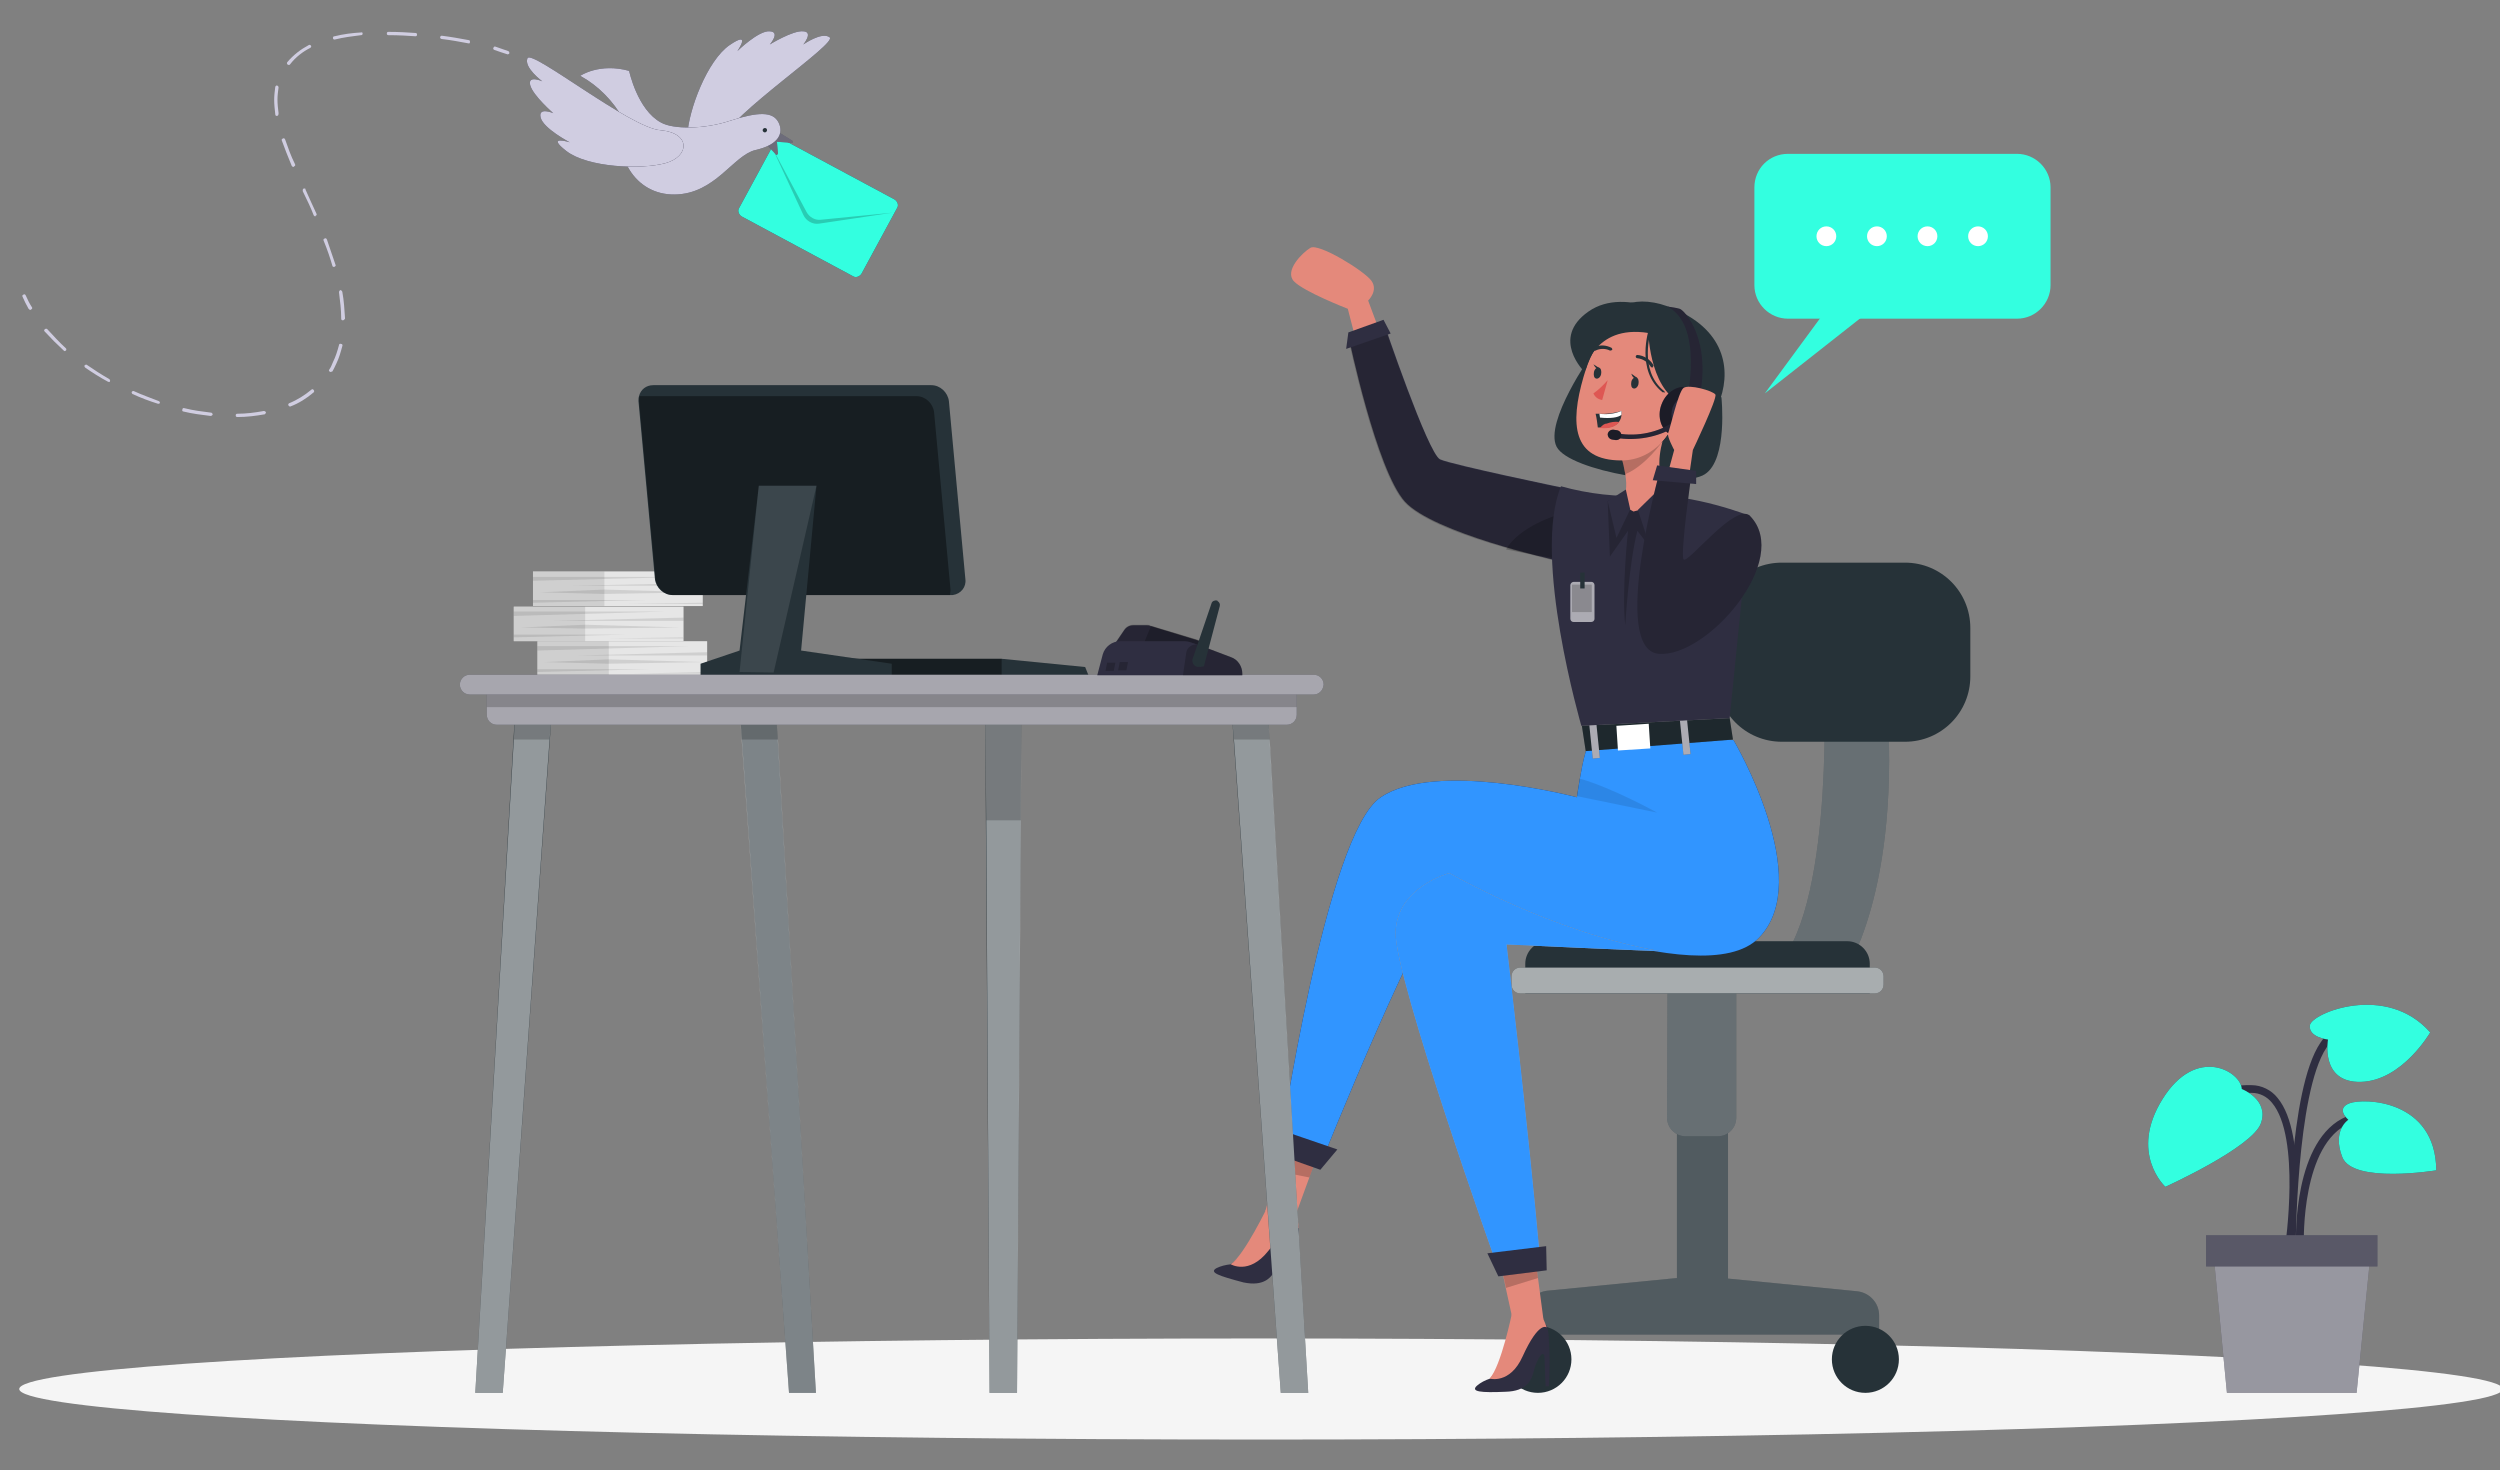 <?xml version="1.0" encoding="utf-8"?>
<!-- Generator: Adobe Illustrator 27.2.0, SVG Export Plug-In . SVG Version: 6.00 Build 0)  -->
<svg version="1.1" id="Calque_1" xmlns="http://www.w3.org/2000/svg" xmlns:xlink="http://www.w3.org/1999/xlink" x="0px" y="0px"
	 viewBox="0 0 455 267.6" style="enable-background:new 0 0 455 267.6;" xml:space="preserve">
<rect x="0" y="0" width="455" height="267.6" fill="#808080" stroke="none"/>
<style type="text/css">
	.st0{fill:#F5F5F5;}
	.st1{fill:#2F2E41;}
	.st2{fill:#33FFE0;}
	.st3{opacity:0.5;fill:#FFFFFF;enable-background:new    ;}
	.st4{opacity:0.2;fill:#FFFFFF;enable-background:new    ;}
	.st5{fill:#263238;}
	.st6{opacity:0.3;fill:#FFFFFF;enable-background:new    ;}
	.st7{opacity:0.6;fill:#FFFFFF;enable-background:new    ;}
	.st8{fill:#E4897B;}
	.st9{opacity:0.2;enable-background:new    ;}
	.st10{fill:#3195FF;}
	.st11{opacity:0.1;enable-background:new    ;}
	.st12{fill:#FFFFFF;}
	.st13{fill:#DE5753;}
	.st14{opacity:0.4;enable-background:new    ;}
	.st15{opacity:0.2;}
	.st16{fill:#D0CDE1;}
	.st17{opacity:0.1;fill:#FFFFFF;enable-background:new    ;}
	.st18{opacity:0.4;fill:#FFFFFF;enable-background:new    ;}
	.st19{opacity:0.6;fill:#F7F7F7;enable-background:new    ;}
</style>
<g id="freepik--Shadow--inject-2">
	<ellipse id="freepik--path--inject-2" class="st0" cx="229.5" cy="252.8" rx="226" ry="9.2"/>
</g>
<g id="freepik--Plant--inject-2">
	<path class="st1" d="M417.2,227.1c0.1-0.8,3-20.5-2.7-27.3c-1.1-1.4-2.9-2.3-4.7-2.3c-11.5-0.3-13.1,9-13.1,9.1l1.4,0.2
		c0-0.3,1.4-8.1,11.7-7.9c1.5,0,2.8,0.7,3.7,1.8c5.3,6.3,2.4,26,2.4,26.2L417.2,227.1z"/>
	<path class="st1" d="M417.9,226.2h1.4c0-0.2-0.5-18.1,8.4-21.8c8.7-3.6,12.6,3.8,12.7,4.2l1.2-0.6c0-0.1-4.6-9-14.5-4.8
		C417.4,207.2,417.8,225.5,417.9,226.2z"/>
	<path class="st1" d="M417.8,227.6c0-0.3,0.1-28.6,5.6-36.9c5.3-8,13.8-4.2,14.2-4.1l0.6-1.3c-0.1,0-10-4.4-15.9,4.5
		c-5.8,8.6-5.8,36.5-5.8,37.7L417.8,227.6z"/>
	<path class="st1" d="M408,198.2c0,0,5,1.9,3.5,6.2c-1.5,4.4-17.4,11.6-17.4,11.6s-6.7-6.1-0.5-16
		C399.8,190.1,407.9,195.1,408,198.2z"/>
	<path class="st1" d="M423.7,189.2c0,0-3.6-0.4-3.3-2.6s13.9-7.8,21.9,1.3c0,0-5.1,8.8-12.6,9S423.7,189.2,423.7,189.2z"/>
	<path class="st1" d="M427.4,203.8c0,0-2.4-2,0.2-3s15.7-0.7,15.8,12.2c0,0-15.2,2.5-17.1-2.4C424.4,205.7,427.4,203.8,427.4,203.8z
		"/>
	<path class="st2" d="M408,198.2c0,0,5,1.9,3.5,6.2c-1.5,4.4-17.4,11.6-17.4,11.6s-6.7-6.1-0.5-16
		C399.8,190.1,407.9,195.1,408,198.2z"/>
	<path class="st2" d="M423.7,189.2c0,0-3.6-0.4-3.3-2.6s13.9-7.8,21.9,1.3c0,0-5.1,8.8-12.6,9S423.7,189.2,423.7,189.2z"/>
	<path class="st2" d="M427.4,203.8c0,0-2.4-2,0.2-3s15.7-0.7,15.8,12.2c0,0-15.2,2.5-17.1-2.4C424.4,205.7,427.4,203.8,427.4,203.8z
		"/>
	<polygon class="st1" points="405.3,253.5 428.9,253.5 431.5,227.6 402.8,227.6 	"/>
	<polygon class="st3" points="405.3,253.5 428.9,253.5 431.5,227.6 402.8,227.6 	"/>
	<rect x="401.5" y="224.8" class="st1" width="31.2" height="5.7"/>
	<rect x="401.5" y="224.8" class="st4" width="31.2" height="5.7"/>
</g>
<g id="freepik--Chair--inject-2">
	<path class="st5" d="M337.9,235l-23.4-2.3v-33h-9.3v32.9l-23.5,2.3c-2.3,0.2-4.1,2.2-4.1,4.5v3.5H342v-3.5
		C342,237.1,340.2,235.2,337.9,235z"/>
	<path class="st4" d="M337.9,235l-23.4-2.3v-33h-9.3v32.9l-23.5,2.3c-2.3,0.2-4.1,2.2-4.1,4.5v3.5H342v-3.5
		C342,237.1,340.2,235.2,337.9,235z"/>
	<circle class="st5" cx="279.9" cy="247.4" r="6.1"/>
	<circle class="st5" cx="339.5" cy="247.4" r="6.1"/>
	<path class="st5" d="M303.5,177.4H316l0,0v26c0,1.9-1.5,3.4-3.4,3.4l0,0h-5.8c-1.9,0-3.4-1.5-3.4-3.4l0,0L303.5,177.4L303.5,177.4z
		"/>
	<path class="st6" d="M303.5,177.4H316l0,0v26c0,1.9-1.5,3.4-3.4,3.4l0,0h-5.8c-1.9,0-3.4-1.5-3.4-3.4l0,0L303.5,177.4L303.5,177.4z
		"/>
	<path class="st5" d="M332,125.9c0,0,1.8,43.9-10.5,51.5h14c0,0,10.8-15,7.8-51.5C343.3,125.9,332,125.9,332,125.9z"/>
	<path class="st6" d="M332,125.9c0,0,1.8,43.9-10.5,51.5h14c0,0,10.8-15,7.8-51.5C343.3,125.9,332,125.9,332,125.9z"/>
	<path class="st5" d="M340.2,180.8h-62.6l0,0v-5.4c0-2.2,1.8-4.1,4.1-4.1h54.5c2.2,0,4.1,1.8,4.1,4.1v5.4H340.2z"/>
	<path class="st5" d="M341.2,180.8h-64.5c-0.9,0-1.6-0.7-1.6-1.6v-1.5c0-0.9,0.7-1.6,1.6-1.6h64.5c0.9,0,1.6,0.7,1.6,1.6v1.5
		C342.8,180.1,342.1,180.8,341.2,180.8z"/>
	<path class="st7" d="M341.2,180.8h-64.5c-0.9,0-1.6-0.7-1.6-1.6v-1.5c0-0.9,0.7-1.6,1.6-1.6h64.5c0.9,0,1.6,0.7,1.6,1.6v1.5
		C342.8,180.1,342.1,180.8,341.2,180.8z"/>
	<path class="st5" d="M324.3,102.4h22.4c6.6,0,11.9,5.3,11.9,11.9v8.8c0,6.6-5.3,11.9-11.9,11.9h-22.4c-6.6,0-11.9-5.3-11.9-11.9
		v-8.8C312.4,107.7,317.7,102.4,324.3,102.4z"/>
</g>
<g id="freepik--Character--inject-2">
	<path class="st8" d="M253.4,66.5L249,54.7c0,0,1.9-1.8,0.6-3.6c-1.3-1.8-9.6-6.9-11.1-6s-4.8,4.2-3,6.1c1.8,1.9,9.8,5,9.8,5l4,15.5
		L253.4,66.5z"/>
	<path class="st1" d="M284.6,88.8c0,0-20.3-4.2-22.5-5.2s-10.3-25-10.3-25l-6.3,2.9c0,0,5,24,10.2,29.8c5.2,5.7,27.2,10.6,27.2,10.6
		L284.6,88.8z"/>
	<path class="st9" d="M282.8,102l-0.4-0.1c-1.1-0.3-4.6-1.1-8.7-2.3c-6.7-1.9-15.1-4.9-18.1-8.2c-5.2-5.7-10.2-29.8-10.2-29.8
		l6.3-2.9c0,0,8.2,24,10.4,25c2.2,1,22.5,5.2,22.5,5.2L282.8,102z"/>
	<polygon class="st1" points="251.8,58.2 253.1,60.7 245,63.5 245.4,60.5 	"/>
	<path class="st9" d="M283,101.6c-1.1-0.2-4.6-0.7-8.9-1.6c2.4-4.2,9.4-6.3,9.4-6.3L283,101.6z"/>
	<path class="st5" d="M313.3,72.3c0,0,1.2,11.3-3,14c-4.2,2.8-24.7-0.5-27-5s6.4-16.8,6.4-16.8L313.3,72.3z"/>
	<polygon class="st8" points="230.3,220.4 235.6,221.7 238.3,214.3 240.8,207.5 234.7,204.9 232.3,213.1 	"/>
	<polygon class="st9" points="232.3,213.1 238.3,214.3 240.8,207.5 234.7,204.9 	"/>
	<path class="st1" d="M232.9,209.2l7.4,2.8c0,0,19.8-49.5,23.9-49.6s45.5,18.9,55.9,8.3c10.4-10.6-4.6-36-4.6-36s-25-3.6-26.9,2.1
		c-0.5,1.7-0.8,3.4-1.1,5.1c-0.3,1.7-0.5,3.2-0.5,3.2l0,0c-0.8-0.2-25.8-6.7-35.7,0C241.3,151.7,232.9,209.2,232.9,209.2z"/>
	<path class="st10" d="M232.9,209.2l7.4,2.8c0,0,19.8-49.5,23.9-49.6s45.5,18.9,55.9,8.3c10.4-10.6-4.6-36-4.6-36s-25-3.6-26.9,2.1
		c-0.5,1.7-0.8,3.4-1.1,5.1c-0.3,1.7-0.5,3.2-0.5,3.2l0,0c-0.8-0.2-25.8-6.7-35.7,0C241.3,151.7,232.9,209.2,232.9,209.2z"/>
	<polygon class="st8" points="275.6,241.5 280.9,240.1 279.9,232.5 278.9,225.4 272.3,226 274,234.2 	"/>
	<polygon class="st9" points="274.1,234.4 279.9,232.6 278.9,225.5 272.3,226.1 	"/>
	<polygon class="st1" points="243.4,209.2 232.6,205.5 232.1,210 240.3,212.9 	"/>
	<path class="st1" d="M302.1,173.1c0,0-1.7,0-27.9-1.2c0,0,3.9,32.7,6.1,57.3l-7.8,1.3c0,0-18.7-52.5-18.5-60.8s9.8-10.8,9.8-10.8
		S282.4,169.7,302.1,173.1z"/>
	<path class="st7" d="M302.1,173.1c0,0-1.7,0-27.9-1.2c0,0,3.9,32.7,6.1,57.3l-7.8,1.3c0,0-18.7-52.5-18.5-60.8s9.8-10.8,9.8-10.8
		S282.4,169.7,302.1,173.1z"/>
	<path class="st10" d="M302.1,173.1c0,0-1.7,0-27.9-1.2c0,0,3.9,32.7,6.1,57.3l-7.8,1.3c0,0-18.7-52.5-18.5-60.8s9.8-10.8,9.8-10.8
		S282.4,169.7,302.1,173.1z"/>
	<polygon class="st1" points="281.4,226.8 270.7,228.1 272.7,232.3 281.5,231.2 	"/>
	<path class="st11" d="M287,144.9l14.6,3c0,0-8.1-4.5-14.1-6.2C287.2,143.4,287,144.9,287,144.9z"/>
	<polygon class="st5" points="314.8,130.7 315.4,134.6 288.6,136.7 287.9,132.1 	"/>
	<polygon class="st9" points="314.8,130.7 315.4,134.6 288.6,136.7 287.9,132.1 	"/>
	
		<rect x="306" y="130.4" transform="matrix(0.995 -0.102 0.102 0.995 -12.078 32.073)" class="st1" width="1.3" height="6.8"/>
	
		<rect x="294.3" y="131.9" transform="matrix(0.998 -6.418628e-02 6.418628e-02 0.998 -7.997 19.355)" class="st12" width="5.9" height="4.5"/>
	
		<rect x="289.5" y="131.1" transform="matrix(0.995 -0.102 0.102 0.995 -12.237 30.389)" class="st1" width="1.3" height="6.8"/>
	
		<rect x="306" y="130.4" transform="matrix(0.995 -0.102 0.102 0.995 -12.078 32.073)" class="st7" width="1.3" height="6.8"/>
	
		<rect x="289.5" y="131.1" transform="matrix(0.995 -0.102 0.102 0.995 -12.237 30.389)" class="st7" width="1.3" height="6.8"/>
	<path class="st1" d="M284.1,88.5c5,1.4,10.3,2,15.5,1.7c8.6-0.4,18.9,3.7,18.9,3.7l-3.7,36.8l-27,1.4
		C287.8,132,278.8,101.3,284.1,88.5z"/>
	<path class="st5" d="M288.5,67.7c0,0,1.5-17.9,16.4-11.4c18.7,8.1,3.8,29.9-5.3,25.4S288.5,67.7,288.5,67.7z"/>
	<path class="st9" d="M292.6,91.2l0.4,10.1l3.3-4.7c0,0-1.2,11.2-0.5,17.2c0,0,0.6-10.9,2.2-17.2l3.6,4.7l5.1-10
		C306.7,91.2,298.5,88.3,292.6,91.2z"/>
	<path class="st8" d="M297.3,93.1l7.7-2.2c-4.8-3.3-2.4-10.6-2.4-10.6L295,83c0.4,1.1,0.6,2.2,0.8,3.3c0.8,4.8-1.4,5.2-1.4,5.2
		L297.3,93.1z"/>
	<path class="st9" d="M295,83c0.4,1.1,0.6,2.2,0.8,3.3c3.7-1.5,6.8-6,6.8-6L295,83z"/>
	<path class="st8" d="M300,60.1c-6.8-1.5-9.8,1.6-11.8,8.5c-2.5,8.6-2,15.2,6.9,15.2C307.1,83.8,311.2,62.6,300,60.1z"/>
	<path class="st13" d="M292.6,69.2c-0.8,0.9-1.6,1.7-2.6,2.4c0.3,0.7,0.9,1.1,1.6,1.2L292.6,69.2z"/>
	<path class="st5" d="M296.9,69.5c-0.1,0.6,0,1.1,0.4,1.2s0.8-0.3,0.9-0.8s0-1.1-0.4-1.2S297,69,296.9,69.5z"/>
	<path class="st5" d="M298,68.8l-1.1-0.8C296.9,68,297.2,69.2,298,68.8z"/>
	<path class="st5" d="M290.1,67.7c-0.1,0.6,0,1.1,0.4,1.2s0.8-0.3,0.9-0.8s0-1.1-0.4-1.2S290.2,67.2,290.1,67.7z"/>
	<path class="st5" d="M291.1,67l-1.1-0.7C290,66.2,290.4,67.4,291.1,67z"/>
	<path class="st5" d="M300.7,66.9c-0.1,0-0.2-0.1-0.3-0.2c-0.5-0.8-1.4-1.4-2.4-1.5c-0.2,0-0.3-0.2-0.3-0.3c0-0.2,0.2-0.3,0.3-0.3
		c1.2,0.1,2.3,0.8,2.9,1.8c0.1,0.1,0,0.3-0.1,0.4l0,0C300.8,66.8,300.8,66.9,300.7,66.9z"/>
	<path class="st5" d="M293.2,63.8c-0.1,0-0.1,0-0.2,0c-0.8-0.4-1.8-0.4-2.6,0c-0.1,0.1-0.3,0-0.4-0.2l0,0c-0.1-0.1,0-0.3,0.2-0.4
		l0,0c1-0.5,2.1-0.4,3.1,0.1c0.1,0.1,0.2,0.3,0.1,0.4l0,0C293.3,63.7,293.2,63.8,293.2,63.8z"/>
	<path class="st5" d="M304.9,73.1c0,0-1.9-6.3-0.5-10.5c0,0-12.2-8.5-15.9,5c0,0,1.4-12.4,13.1-10.1c11.7,2.3,7.9,19.3,0.7,23.1
		C302.3,80.7,306,77,304.9,73.1z"/>
	<path class="st8" d="M303.4,74.4c0.5-1.6,2.2-2.5,3.8-2c2.1,0.7,2.1,5.2-3.4,5.1C303.1,77.4,302.8,76.6,303.4,74.4z"/>
	<path class="st5" d="M290.4,75.3c0.2,0.8,0.3,1.7,0.4,2.5h0.4c2,0.2,3-0.4,3.5-1.1c0.2-0.3,0.4-0.7,0.4-1.2c0-0.2,0-0.5,0-0.7
		c-1.3,0.4-2.7,0.6-4.1,0.5C290.7,75.3,290.4,75.3,290.4,75.3z"/>
	<path class="st12" d="M291.1,75.3l0.1,0.7c1.9,0.2,3.3,0,3.9-0.5c0-0.2,0-0.5,0-0.7C293.9,75.3,292.5,75.5,291.1,75.3z"/>
	<path class="st13" d="M291.2,77.9c2,0.2,3-0.4,3.5-1.1c-0.8-0.1-1.5,0-2.3,0.3C292,77.1,291.6,77.4,291.2,77.9z"/>
	<path class="st5" d="M300,60.6c0,0,0.3,11.7,7.3,13.2c7.1,1.4-0.7-15.1-0.7-15.1s-10.5-6.9-17.5-2s-0.7,11-0.7,11
		S289.9,59,300,60.6z"/>
	<path class="st5" d="M302.7,71.4h-0.1c-5-3.9-2.5-11.5-2.5-11.5c0-0.1,0.2-0.2,0.3-0.1c0.1,0,0.2,0.2,0.1,0.3
		c0,0.1-2.4,7.3,2.4,11.1c0.1,0.1,0.1,0.2,0,0.3l0,0C302.8,71.3,302.7,71.4,302.7,71.4z"/>
	<path class="st1" d="M309.4,76.2c-0.9,2.4-3.2,3.7-5.1,3s-2.8-3.3-1.9-5.6c0.9-2.4,3.2-3.7,5.1-3S310.3,73.8,309.4,76.2z"/>
	<path class="st14" d="M309.4,76.2c-0.9,2.4-3.2,3.7-5.1,3s-2.8-3.3-1.9-5.6c0.9-2.4,3.2-3.7,5.1-3S310.3,73.8,309.4,76.2z"/>
	<path class="st1" d="M307.1,72.3c0,0,2.9-13.1-3.6-16.5c0.7,0.1,1.5,0.2,2.2,0.4c0.8,0.2,6.1,5.6,3.4,17.3L307.1,72.3z"/>
	<path class="st9" d="M307.1,72.3c0,0,2.9-13.1-3.6-16.5c0.7,0.1,1.5,0.2,2.2,0.4c0.8,0.2,6.1,5.6,3.4,17.3L307.1,72.3z"/>
	<path class="st1" d="M294.9,79.8l-0.5-0.1l0.1-0.8c3.6,0.6,7.3-0.2,10.3-2.2l0.5,0.7C302.3,79.4,298.5,80.2,294.9,79.8z"/>
	<g class="st15">
		<path d="M294.9,79.8l-0.5-0.1l0.1-0.8c3.6,0.6,7.3-0.2,10.3-2.2l0.5,0.7C302.3,79.4,298.5,80.2,294.9,79.8z"/>
	</g>
	<path class="st1" d="M309.1,75.9c-0.6,1.6-2.1,2.4-3.4,2c-1.3-0.5-1.8-2.1-1.3-3.7c0.6-1.6,2.1-2.4,3.4-2
		C309.1,72.6,309.7,74.3,309.1,75.9z"/>
	<path class="st1" d="M294.1,80.1l-0.7-0.1c-0.5-0.1-0.8-0.5-0.8-1l0,0l0,0c0.1-0.5,0.5-0.8,1-0.8l0,0l0.7,0.1
		c0.5,0.1,0.8,0.5,0.8,1l0,0C295,79.8,294.6,80.1,294.1,80.1z"/>
	<path class="st14" d="M294.1,80.1l-0.7-0.1c-0.5-0.1-0.8-0.5-0.8-1l0,0l0,0c0.1-0.5,0.5-0.8,1-0.8l0,0l0.7,0.1
		c0.5,0.1,0.8,0.5,0.8,1l0,0C295,79.8,294.6,80.1,294.1,80.1z"/>
	<polygon class="st1" points="302.9,88.1 298.1,92.8 300,98.6 306.7,91.2 	"/>
	<polygon class="st1" points="295.9,89.1 296.7,92.7 294.2,97.9 292.6,91.2 	"/>
	<path class="st8" d="M301.9,92.2l2.8-10.3c0,0-1.4-2.6-1.1-3.1s1.8-7.4,2.8-8.2c1-0.7,5.3,0.5,5.8,1.2c0.4,0.7-4.1,10.1-4.1,10.1
		L306.5,93L301.9,92.2z"/>
	<path class="st1" d="M318.5,93.9c7.7,7.9-7.8,25.8-16.6,25.1c-8.9-0.8,0.2-33.3,0.2-33.3l5.7,0.9c0,0-2,14.1-1.4,15.2
		C307,102.9,315.9,91.3,318.5,93.9z"/>
	<path class="st9" d="M318.5,93.9c7.7,7.9-7.8,25.8-16.6,25.1c-8.9-0.8,0.2-33.3,0.2-33.3l5.7,0.9c0,0-2,14.1-1.4,15.2
		C307,102.9,315.9,91.3,318.5,93.9z"/>
	<polygon class="st1" points="301.6,84.7 300.8,87.4 308.7,88.1 308.7,85.7 	"/>
	<path class="st7" d="M286.4,105.9h3.2c0.4,0,0.6,0.3,0.6,0.6v6.1c0,0.4-0.3,0.6-0.6,0.6h-3.2c-0.4,0-0.6-0.3-0.6-0.6v-6.1
		C285.8,106.2,286.1,105.9,286.4,105.9z"/>
	<rect x="286.1" y="106.4" class="st9" width="3.6" height="5"/>
	<rect x="287.6" y="104.2" class="st5" width="0.8" height="2.9"/>
	<path class="st1" d="M221.4,230.8c0.8-0.4,1.7-0.6,2.6-0.7l0,0c0,0,3.1-1.8,6.2-8.9h3.4c1.2,0,2.3,0.8,2.7,1.9
		c0.1,0.2,0.1,0.3,0.1,0.5c0,0.8-0.1,1.7-0.3,2.5c-0.5,2.8-1.2,5.5-2,8.1l-0.6-0.1l1.1-5.1c0.4-1.7-1.5-0.1-2.3,1.7s-2.2,3.5-6,2.7
		C221.8,232.2,220,231.6,221.4,230.8z"/>
	<path class="st8" d="M230.8,219.4c0,0-4.3,9-6.8,10.7c0,0,3.3,2,6.8-2.4c4.5-5.7,5.6-4.1,5.6-4.1c-0.1-1-0.3-2-0.5-2.9
		C235.1,218.8,230.8,219.4,230.8,219.4z"/>
	<path class="st1" d="M268.8,252.2c0.7-0.6,1.5-1,2.4-1.3l0,0c0,0,2.6-2.5,3.9-10.1l3.3-0.8c1.2-0.3,2.4,0.2,3,1.2
		c0.1,0.1,0.2,0.3,0.2,0.4c0.2,0.8,0.3,1.6,0.3,2.4c0.2,2.8,0.1,5.6,0,8.3h-0.6l-0.2-5.2c-0.1-1.8-1.4,0.3-1.9,2.2
		c-0.4,1.9-1.3,3.9-5.2,4C269.5,253.5,267.6,253.3,268.8,252.2z"/>
	<path class="st8" d="M275.2,238.9c0,0-2,9.8-4.1,12c0,0,3.7,1.1,6-4c3-6.6,4.4-5.3,4.4-5.3c-0.3-0.9-0.7-1.8-1.2-2.7
		C279.3,237.4,275.2,238.9,275.2,238.9z"/>
</g>
<g id="freepik--speech-bubble--inject-2">
	<path class="st2" d="M325.4,28h41.7c3.3,0,6.1,2.7,6.1,6.1v17.8c0,3.3-2.7,6.1-6.1,6.1h-41.7c-3.3,0-6.1-2.7-6.1-6.1V34.1
		C319.3,30.7,322,28,325.4,28z"/>
	<polygon class="st2" points="333.7,54.6 321.2,71.6 341.4,55.7 	"/>
	<path class="st12" d="M334.2,43c0,1-0.8,1.8-1.8,1.8s-1.8-0.8-1.8-1.8s0.8-1.8,1.8-1.8l0,0C333.4,41.2,334.2,42,334.2,43L334.2,43z
		"/>
	<path class="st12" d="M343.4,43c0,1-0.8,1.8-1.8,1.8s-1.8-0.8-1.8-1.8s0.8-1.8,1.8-1.8l0,0C342.6,41.2,343.4,42,343.4,43L343.4,43z
		"/>
	<path class="st12" d="M352.6,43c0,1-0.8,1.8-1.8,1.8S349,44,349,43s0.8-1.8,1.8-1.8l0,0C351.8,41.2,352.6,42,352.6,43L352.6,43z"/>
	<path class="st12" d="M361.8,43c0,1-0.8,1.8-1.8,1.8s-1.8-0.8-1.8-1.8s0.8-1.8,1.8-1.8l0,0C361,41.2,361.8,42,361.8,43L361.8,43z"
		/>
</g>
<g id="freepik--Bird--inject-2">
	<path class="st1" d="M142.5,25.4l20.3,10.9c0.5,0.3,0.8,1,0.5,1.5l-6.5,12c-0.3,0.5-1,0.8-1.5,0.5L135,39.4c-0.5-0.3-0.8-1-0.5-1.5
		l6.5-12C141.3,25.3,142,25.1,142.5,25.4z"/>
	<path class="st2" d="M142.5,25.4l20.3,10.9c0.5,0.3,0.8,1,0.5,1.5l-6.5,12c-0.3,0.5-1,0.8-1.5,0.5L135,39.4c-0.5-0.3-0.8-1-0.5-1.5
		l6.5-12C141.3,25.3,142,25.1,142.5,25.4z"/>
	<path class="st9" d="M140.5,26.8l6.3,11.8c0.5,0.9,1.5,1.5,2.5,1.4l13.2-1.3l-13.4,2c-1.2,0.2-2.4-0.5-2.9-1.6L140.5,26.8z"/>
	<path class="st1" d="M125.1,24.6c0.2-4.5,3.6-13.6,7.7-16.4s1.4,1.1,1.4,1.1s3.9-3.8,5.9-3.6c2,0.1,0,2.4,0,2.4s4.2-2.6,6.1-2.4
		c1.9,0.1,0,2.4,0,2.4s3.4-2.4,4.8-1.3s-17.8,13.8-20,19S124.9,29.2,125.1,24.6z"/>
	<path class="st16" d="M125.1,24.6c0.2-4.5,3.6-13.6,7.7-16.4s1.4,1.1,1.4,1.1s3.9-3.8,5.9-3.6c2,0.1,0,2.4,0,2.4s4.2-2.6,6.1-2.4
		c1.9,0.1,0,2.4,0,2.4s3.4-2.4,4.8-1.3s-17.8,13.8-20,19S124.9,29.2,125.1,24.6z"/>
	<path class="st1" d="M141.6,24l2.6,1.6c0.1,0.1,0.1,0.2,0.1,0.3c0,0.1-0.1,0.1-0.2,0.1l-2.7-0.2l0.2,2.1c0,0.1-0.1,0.2-0.2,0.3
		c-0.1,0-0.2,0-0.2-0.1l-1.6-1.7L141.6,24z"/>
	<path class="st6" d="M141.6,24l2.6,1.6c0.1,0.1,0.1,0.2,0.1,0.3c0,0.1-0.1,0.1-0.2,0.1l-2.7-0.2l0.2,2.1c0,0.1-0.1,0.2-0.2,0.3
		c-0.1,0-0.2,0-0.2-0.1l-1.6-1.7L141.6,24z"/>
	<path class="st1" d="M105.6,13.8c0,0,3.5-2.4,8.9-0.9c0,0,1.5,7.1,5.8,9.4c2.3,1.3,8,1.2,12.5-0.3c5.3-1.7,7.9-1.7,8.9,0.3
		s-0.1,4.1-4.2,5c-4.1,1-7.3,8-14.7,8.1c-7.4,0.1-11.3-7.3-9.4-13.8C111.6,18.4,108.9,15.6,105.6,13.8z"/>
	<path class="st16" d="M105.6,13.8c0,0,3.5-2.4,8.9-0.9c0,0,1.5,7.1,5.8,9.4c2.3,1.3,8,1.2,12.5-0.3c5.3-1.7,7.9-1.7,8.9,0.3
		s-0.1,4.1-4.2,5c-4.1,1-7.3,8-14.7,8.1c-7.4,0.1-11.3-7.3-9.4-13.8C111.6,18.4,108.9,15.6,105.6,13.8z"/>
	<path class="st5" d="M139.6,23.7c0,0.2-0.2,0.4-0.4,0.4s-0.4-0.2-0.4-0.4c0-0.2,0.2-0.4,0.4-0.4l0,0
		C139.5,23.3,139.6,23.5,139.6,23.7z"/>
	<path class="st1" d="M121.1,29.7c-4.4,1.2-14.1,0.8-18-2.2s0.6-1.6,0.6-1.6s-4.8-2.5-5.3-4.5s2.3-0.8,2.3-0.8s-3.7-3.2-4.2-5.1
		s2.2-0.7,2.2-0.7s-3.4-2.5-2.7-4.2s18.7,12.7,24.2,13.1C125.8,24.2,125.5,28.5,121.1,29.7z"/>
	<path class="st16" d="M121.1,29.7c-4.4,1.2-14.1,0.8-18-2.2s0.6-1.6,0.6-1.6s-4.8-2.5-5.3-4.5s2.3-0.8,2.3-0.8s-3.7-3.2-4.2-5.1
		s2.2-0.7,2.2-0.7s-3.4-2.5-2.7-4.2s18.7,12.7,24.2,13.1C125.8,24.2,125.5,28.5,121.1,29.7z"/>
	<path class="st16" d="M92.4,9.9C92.4,9.9,92.3,9.9,92.4,9.9c-0.9-0.3-1.6-0.5-2.4-0.8c-0.2-0.1-0.3-0.2-0.2-0.4
		c0.1-0.2,0.2-0.3,0.4-0.2C91,8.8,91.7,9,92.5,9.3c0.2,0.1,0.2,0.2,0.2,0.4C92.7,9.8,92.5,9.9,92.4,9.9L92.4,9.9z"/>
	<path class="st16" d="M43.2,75.9c-0.2,0-0.3-0.1-0.3-0.3c0-0.2,0.1-0.3,0.3-0.3c1.6,0,3.2-0.2,4.8-0.5c0.2,0,0.3,0.1,0.4,0.2
		c0,0.2-0.1,0.3-0.2,0.4l0,0C46.5,75.7,44.9,75.9,43.2,75.9z M38.3,75.7L38.3,75.7c-1.6-0.2-3.3-0.4-4.9-0.8c-0.2,0-0.3-0.2-0.2-0.4
		c0-0.2,0.2-0.3,0.4-0.2c1.6,0.4,3.2,0.6,4.8,0.8c0.2,0,0.3,0.2,0.3,0.4C38.6,75.6,38.5,75.7,38.3,75.7L38.3,75.7z M52.8,74
		c-0.1,0-0.2-0.1-0.3-0.2c-0.1-0.2,0-0.3,0.1-0.4l0,0c1.5-0.6,2.9-1.5,4.1-2.5c0.1-0.1,0.3-0.1,0.4,0.1c0.1,0.1,0.1,0.3,0,0.4
		C55.8,72.5,54.4,73.4,52.8,74C52.9,74,52.8,74,52.8,74L52.8,74z M28.8,73.5C28.8,73.5,28.7,73.5,28.8,73.5
		c-1.6-0.5-3.2-1.1-4.7-1.8c-0.1-0.1-0.2-0.3-0.1-0.4s0.2-0.2,0.4-0.1c1.5,0.7,3,1.2,4.5,1.8c0.2,0.1,0.2,0.2,0.2,0.4
		C29,73.4,28.9,73.5,28.8,73.5z M19.8,69.5h-0.1c-1.5-0.8-2.9-1.7-4.2-2.6c-0.1-0.1-0.2-0.3-0.1-0.4c0.1-0.1,0.3-0.2,0.4-0.1
		c1.3,0.9,2.7,1.8,4.1,2.6c0.1,0.1,0.2,0.3,0.1,0.4l0,0C20,69.5,19.9,69.6,19.8,69.5L19.8,69.5z M60.1,67.7L60.1,67.7
		c-0.2-0.1-0.3-0.3-0.2-0.4l0,0c0.3-0.4,0.5-0.9,0.7-1.4c0.5-1,0.8-2,1.1-3.1c0-0.2,0.2-0.3,0.4-0.2c0.2,0,0.3,0.2,0.2,0.4
		c-0.3,1.1-0.6,2.2-1.1,3.2c-0.2,0.5-0.5,1-0.7,1.4C60.3,67.7,60.1,67.7,60.1,67.7L60.1,67.7z M11.8,63.9c-0.1,0-0.1,0-0.2-0.1
		c-1.2-1.1-2.4-2.3-3.5-3.5C8,60.2,8,60,8.2,59.9c0.1-0.1,0.3-0.1,0.4,0c1.1,1.2,2.2,2.4,3.4,3.5c0.1,0.1,0.1,0.3,0,0.4
		C11.9,63.8,11.9,63.9,11.8,63.9L11.8,63.9z M62.4,58.3c-0.2,0-0.3-0.1-0.3-0.3l0,0c0-1.6-0.2-3.2-0.4-4.8c0-0.2,0.1-0.3,0.2-0.4
		c0.2,0,0.3,0.1,0.4,0.3c0.3,1.6,0.4,3.3,0.5,4.9C62.7,58.1,62.6,58.3,62.4,58.3L62.4,58.3L62.4,58.3z M60.8,48.6
		c-0.1,0-0.3-0.1-0.3-0.2c-0.4-1.4-0.9-2.9-1.6-4.6c-0.1-0.2,0-0.3,0.2-0.4l0,0c0.2-0.1,0.3,0,0.4,0.2c0.6,1.7,1.1,3.3,1.6,4.7
		C61.1,48.4,61,48.5,60.8,48.6L60.8,48.6z M57.4,39.4c-0.1,0-0.2-0.1-0.3-0.2c-0.5-1.3-1.2-2.8-2-4.4v-0.1c0-0.2,0-0.3,0.2-0.4
		c0.1,0,0.3,0,0.3,0.1v0.1c0.7,1.6,1.4,3.1,2,4.4c0.1,0.2,0,0.3-0.2,0.4V39.4z M53.4,30.4c-0.1,0-0.2-0.1-0.3-0.2
		c-0.7-1.7-1.3-3.2-1.8-4.6c-0.1-0.2,0-0.3,0.2-0.4s0.3,0,0.4,0.2c0.5,1.4,1,2.9,1.8,4.5c0.1,0.2,0,0.3-0.2,0.4l0,0
		C53.4,30.4,53.4,30.4,53.4,30.4L53.4,30.4z M50.4,21.1c-0.2,0-0.3-0.1-0.3-0.3c-0.1-0.9-0.2-1.8-0.2-2.6c0-0.8,0.1-1.6,0.2-2.4
		c0.1-0.2,0.2-0.3,0.4-0.2c0.1,0,0.2,0.2,0.2,0.3c-0.1,0.7-0.2,1.5-0.2,2.2c0,0.9,0.1,1.7,0.2,2.5C50.7,20.9,50.6,21.1,50.4,21.1
		L50.4,21.1z M52.5,11.8c-0.1,0-0.1,0-0.2-0.1c-0.1-0.1-0.1-0.3,0-0.4c1.1-1.3,2.4-2.3,3.9-3.1c0.1-0.1,0.3,0,0.4,0.1
		c0.1,0.2,0,0.3-0.1,0.4c-1.4,0.7-2.7,1.7-3.7,3C52.7,11.8,52.6,11.9,52.5,11.8L52.5,11.8z M85.3,7.9L85.3,7.9
		c-1.6-0.3-3.2-0.6-4.9-0.8c-0.2,0-0.3-0.2-0.3-0.3l0,0c0-0.2,0.2-0.3,0.3-0.3l0,0C82,6.7,83.7,7,85.3,7.3c0.2,0,0.3,0.2,0.2,0.4
		C85.6,7.8,85.5,7.9,85.3,7.9L85.3,7.9z M60.9,7.2c-0.2,0-0.3-0.1-0.3-0.3c0-0.2,0.1-0.3,0.3-0.3c1.6-0.4,3.2-0.6,4.9-0.7
		C65.9,5.8,66,6,66,6.1c0,0.2-0.1,0.3-0.3,0.3l0,0C64.1,6.6,62.5,6.8,60.9,7.2L60.9,7.2z M75.6,6.6L75.6,6.6
		c-1.4-0.1-3.1-0.2-4.9-0.2c-0.2,0-0.3-0.1-0.3-0.3c0-0.2,0.1-0.3,0.3-0.3l0,0c1.8,0,3.5,0.1,4.9,0.2c0.2,0,0.3,0.1,0.3,0.3l0,0
		C75.9,6.5,75.8,6.6,75.6,6.6L75.6,6.6z"/>
	<path class="st16" d="M5.5,56.4c-0.1,0-0.2-0.1-0.3-0.2c-0.4-0.7-0.8-1.5-1.1-2.2c-0.1-0.2,0-0.3,0.2-0.4l0,0
		c0.2-0.1,0.3,0,0.4,0.2c0.3,0.7,0.7,1.5,1.1,2.1c0.1,0.1,0.1,0.3-0.1,0.4C5.6,56.4,5.6,56.4,5.5,56.4L5.5,56.4z"/>
</g>
<g id="freepik--Desk--inject-2">
	<rect x="97.8" y="116.7" class="st12" width="30.9" height="6.3"/>
	<rect x="97.8" y="116.7" class="st11" width="30.9" height="6.3"/>
	<rect x="97.8" y="116.7" class="st11" width="13" height="6.3"/>
	<polygon class="st11" points="97.8,117.6 125.3,117.6 97.8,118.4 	"/>
	<polygon class="st11" points="128.7,118.7 104.8,119.3 128.7,119.3 	"/>
	<polygon class="st11" points="99,120.5 110.8,120 128.1,120.5 110.8,120.8 	"/>
	<polygon class="st11" points="97.8,121.8 118.1,121.8 97.8,122.3 	"/>
	<polygon class="st11" points="128.6,122.3 115,122.6 128.7,122.6 	"/>
	<rect x="93.5" y="110.4" class="st12" width="30.9" height="6.3"/>
	<rect x="93.5" y="110.4" class="st11" width="30.9" height="6.3"/>
	<rect x="93.5" y="110.4" class="st11" width="13" height="6.3"/>
	<polygon class="st11" points="93.5,111.3 121,111.3 93.5,112.1 	"/>
	<polygon class="st11" points="124.4,112.4 100.5,113 124.4,113 	"/>
	<polygon class="st11" points="94.7,114.2 106.5,113.7 123.8,114.2 106.5,114.4 	"/>
	<polygon class="st11" points="93.5,115.5 113.8,115.5 93.5,116 	"/>
	<polygon class="st11" points="124.3,116 110.7,116.2 124.4,116.2 	"/>
	<rect x="97" y="104" class="st12" width="30.9" height="6.3"/>
	<rect x="97" y="104" class="st11" width="30.9" height="6.3"/>
	<rect x="97" y="104" class="st11" width="13" height="6.3"/>
	<polygon class="st11" points="97,105 124.5,105 97,105.7 	"/>
	<polygon class="st11" points="127.9,106.1 104.1,106.6 127.9,106.6 	"/>
	<polygon class="st11" points="98.3,107.8 110,107.3 127.3,107.8 110,108.1 	"/>
	<polygon class="st11" points="97,109.2 117.4,109.2 97,109.7 	"/>
	<polygon class="st11" points="127.9,109.7 114.3,109.9 127.9,109.9 	"/>
	<polygon class="st5" points="148.5,122.9 149.3,119.9 182.3,119.9 197.5,121.4 198.1,122.9 	"/>
	<polygon class="st14" points="182.3,119.9 182.3,122.9 148.5,122.9 149.3,119.9 	"/>
	<path class="st5" d="M175.7,105.4c0.2,1.4-0.8,2.7-2.3,2.9c-0.1,0-0.2,0-0.4,0h-50.6c-1.6,0-3-1.3-3.2-2.9l-3-32.4
		c0-0.3,0-0.6,0.1-0.9c0.3-1.2,1.3-2,2.6-2h50.6c1.6,0,3,1.3,3.2,2.9L175.7,105.4z"/>
	<path class="st14" d="M172.9,108.3h-50.4c-1.6,0-3-1.3-3.2-2.9l-3-32.4c0-0.3,0-0.6,0.1-0.9h50.4c1.6,0,3,1.3,3.2,2.9l3,32.4
		C173,107.6,172.9,108,172.9,108.3z"/>
	<polygon class="st5" points="138.1,88.4 148.6,88.4 145.8,118.4 162.3,120.8 162.3,122.9 127.5,122.9 127.5,120.8 134.6,118.4 	"/>
	<polygon class="st17" points="148.6,88.4 140.8,122.4 134.6,122.3 138.1,88.4 	"/>
	<polygon class="st5" points="148.5,253.5 143.6,253.5 134.6,128.7 141.2,128.7 	"/>
	<polygon class="st18" points="148.5,253.5 143.6,253.5 135,134.9 134.6,128.9 141.2,128.9 141.6,134.9 	"/>
	<polygon class="st9" points="141.6,134.6 135,134.6 134.6,128.9 141.2,128.9 	"/>
	<polygon class="st5" points="185.1,253.5 180.1,253.5 179.3,128.7 185.9,128.7 	"/>
	<polygon class="st3" points="185.9,128.9 185.8,149.1 185.1,253.5 180.1,253.5 179.5,149.1 179.3,128.9 	"/>
	<polygon class="st9" points="185.9,128.9 185.8,149.3 179.5,149.3 179.3,128.9 	"/>
	<polygon class="st5" points="238.1,253.5 233.1,253.5 224.1,128.7 230.7,128.7 	"/>
	<polygon class="st3" points="238.1,253.5 233.1,253.5 224.6,134.9 224.1,128.9 230.7,128.9 231.1,134.9 	"/>
	<polygon class="st9" points="231.1,134.6 224.6,134.6 224.1,128.9 230.7,128.9 	"/>
	<polygon class="st5" points="91.5,253.5 86.5,253.5 93.8,128.7 100.5,128.7 	"/>
	<polygon class="st3" points="100.5,128.9 100,134.9 91.5,253.5 86.5,253.5 93.5,134.9 93.8,128.9 	"/>
	<polygon class="st9" points="93.8,128.9 100.5,128.9 100,134.6 93.5,134.6 	"/>
	<path class="st1" d="M88.6,125.6H236l0,0v4.5c0,1-0.8,1.8-1.8,1.8l0,0H90.4c-1,0-1.8-0.8-1.8-1.8l0,0V125.6L88.6,125.6z"/>
	<path class="st19" d="M88.6,125.6H236l0,0v4.5c0,1-0.8,1.8-1.8,1.8l0,0H90.4c-1,0-1.8-0.8-1.8-1.8l0,0V125.6L88.6,125.6z"/>
	<rect x="88.6" y="125.6" class="st9" width="147.4" height="3.1"/>
	<path class="st1" d="M239.1,126.4H85.5c-1,0-1.8-0.8-1.8-1.8l0,0l0,0c0-1,0.8-1.8,1.8-1.8h153.6c1,0,1.8,0.8,1.8,1.8l0,0
		C240.8,125.7,240,126.4,239.1,126.4L239.1,126.4z"/>
	<path class="st19" d="M239.1,126.4H85.5c-1,0-1.8-0.8-1.8-1.8l0,0l0,0c0-1,0.8-1.8,1.8-1.8h153.6c1,0,1.8,0.8,1.8,1.8l0,0
		C240.8,125.7,240,126.4,239.1,126.4L239.1,126.4z"/>
	<path class="st1" d="M202.7,117.5l1.9-2.8c0.4-0.6,1-0.9,1.7-0.9h2.4c0.2,0,0.4,0,0.6,0.1l8.5,2.6c0.5,0.1,0.9,0.5,1.2,0.9l1.2,2.1
		L202.7,117.5z"/>
	<path class="st9" d="M220.2,119.4l-12.4-1.4l-5.1-0.6l1.9-2.8c0.4-0.6,1-0.9,1.7-0.9h2.4c0.2,0,0.4,0,0.6,0.1l0.2,0.1l8.3,2.5
		c0.5,0.1,0.9,0.5,1.2,0.9L220.2,119.4z"/>
	<path class="st9" d="M220.2,119.4l-12.4-1.4l1.7-4.1l8.3,2.5c0.5,0.1,0.9,0.5,1.2,0.9L220.2,119.4z"/>
	<path class="st1" d="M226.1,122.6v0.3h-26.4l1-3.8c0.4-1.4,1.7-2.4,3.2-2.4h11.7c0.4,0,0.8,0.1,1.1,0.2l1.5,0.5l5.8,2.2
		C225.3,120,226.1,121.3,226.1,122.6z"/>
	<path class="st9" d="M226.1,122.6v0.3h-10.8l0.6-4.1c0.1-0.9,1-1.6,2-1.5c0.1,0,0.2,0,0.4,0.1l5.8,2.2
		C225.3,120.1,226.1,121.3,226.1,122.6z"/>
	<path class="st5" d="M217,120.1l3.5-10.3c0.1-0.4,0.6-0.6,1-0.5c0,0,0.1,0,0.1,0.1l0,0c0.3,0.2,0.5,0.5,0.4,0.9l-2.9,11
		C219,121.2,217.1,122,217,120.1z"/>
	<polygon class="st9" points="202.7,122.1 201.2,122.1 201.5,120.6 203,120.6 	"/>
	<polygon class="st9" points="205,122 203.5,122 203.8,120.5 205.3,120.5 	"/>
</g>
</svg>
